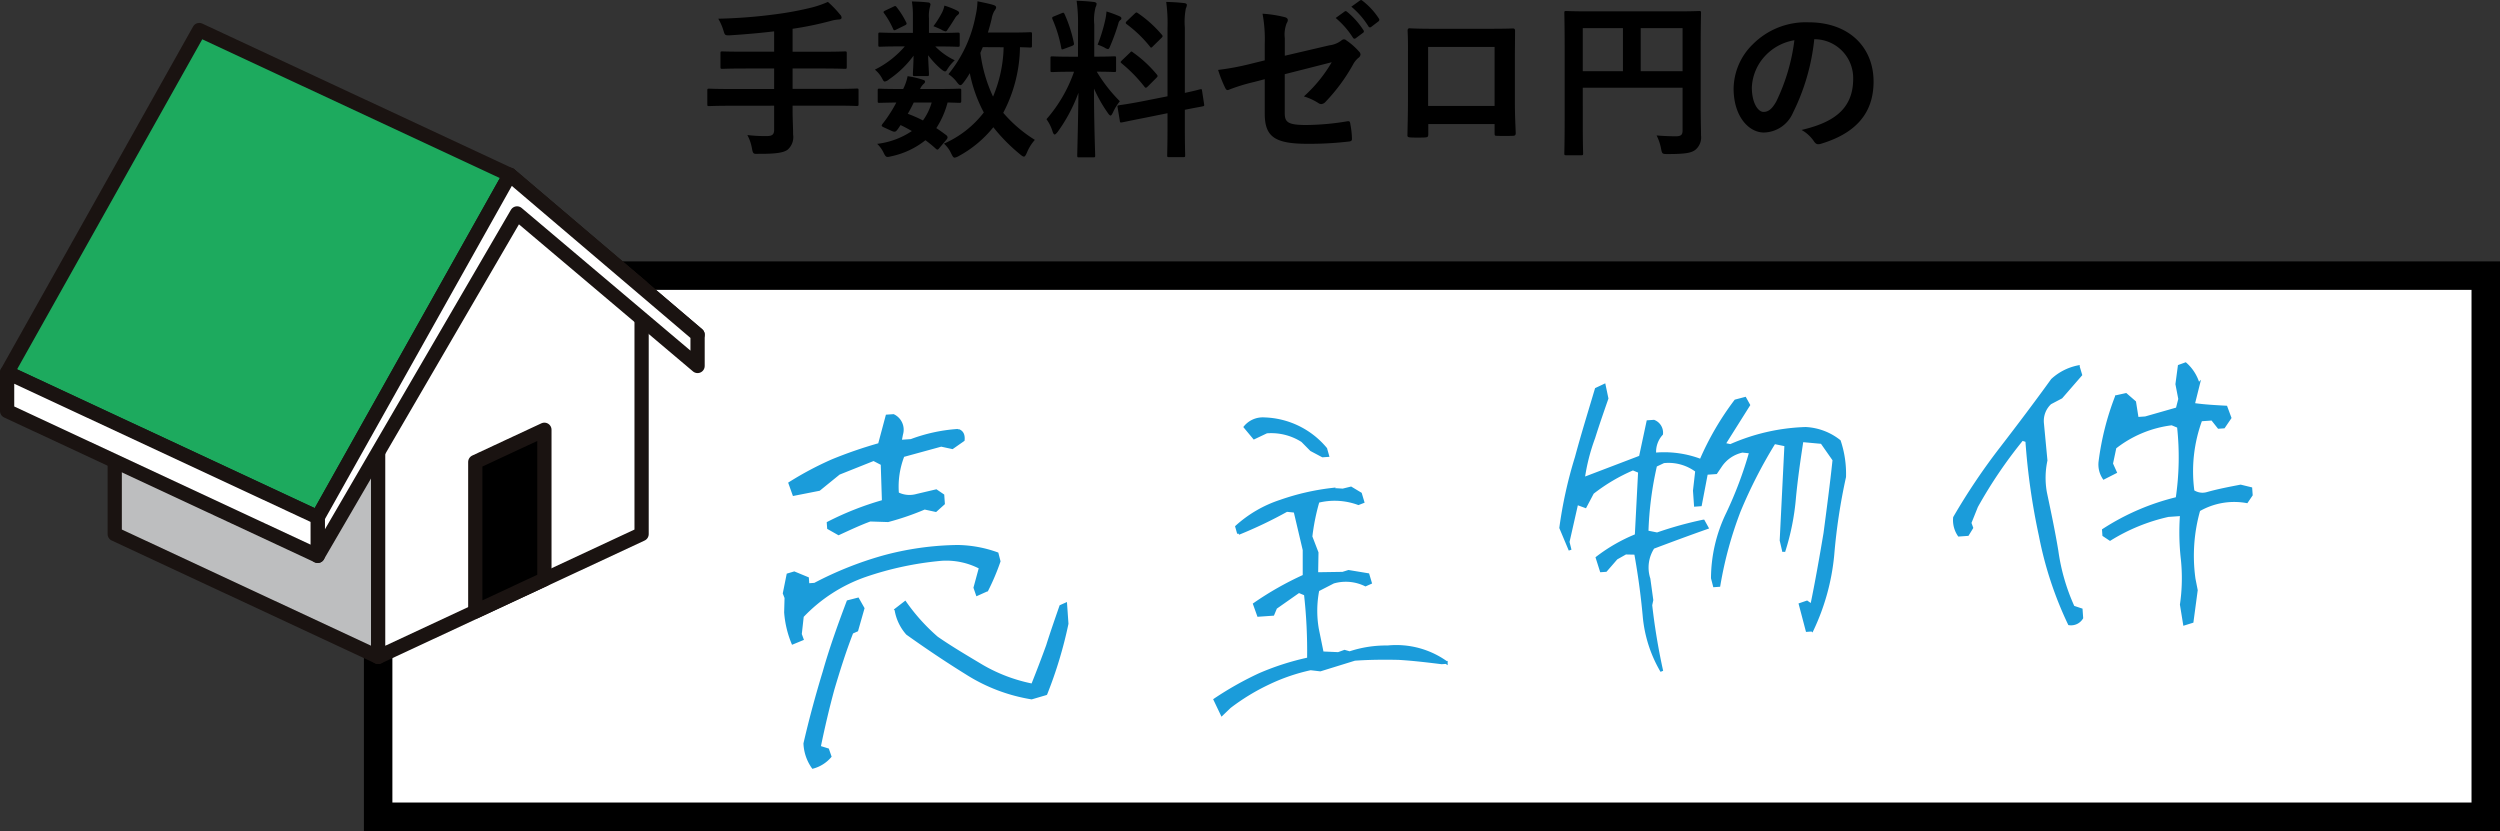 <svg xmlns="http://www.w3.org/2000/svg" width="175.554" height="58.355" viewBox="0 0 175.554 58.355">
  <rect x="0" y="0" width="175.554" height="58.355" fill="#333333" stroke="none"/>
  <g id="recomend_ttl_02" transform="translate(-320.5 -2985.691)">
    <g id="パス_24535" data-name="パス 24535" transform="translate(346.054 3004.046)" fill="#fff">
      <path d="M 149 39 L 1 39 L 1 1 L 149 1 L 149 39 Z" stroke="none"/>
      <path d="M 2 2 L 2 38 L 148 38 L 148 2 L 2 2 M 0 0 L 150 0 L 150 40 L 0 40 L 0 0 Z" stroke="none" fill="#000"/>
    </g>
    <path id="パス_24536" data-name="パス 24536" d="M5.376-2.688V-1c0,.3-.1.444-.5.444a10,10,0,0,1-1.38-.072,3.134,3.134,0,0,1,.324.948c.072.384.1.384.456.372C5.5.7,6.048.612,6.324.4A1.166,1.166,0,0,0,6.708-.66c0-.516-.036-1.068-.036-1.632v-.4H9.66c1.068,0,1.44.024,1.512.024.12,0,.132-.012.132-.132v-.96c0-.12-.012-.132-.132-.132-.072,0-.444.024-1.512.024H6.672V-5.3h2.04c1.164,0,1.56.024,1.632.024.12,0,.132-.012.132-.144v-.96c0-.108-.012-.12-.132-.12-.072,0-.468.024-1.632.024H6.672V-8.088A23.366,23.366,0,0,0,9.348-8.64a2.605,2.605,0,0,1,.564-.1c.132,0,.2-.06.2-.12a.314.314,0,0,0-.108-.228,7.245,7.245,0,0,0-.852-.888A7.309,7.309,0,0,1,8.088-9.6a22.588,22.588,0,0,1-2.616.492,36.049,36.049,0,0,1-4.02.312,3.7,3.7,0,0,1,.36.816c.108.36.108.36.492.348C3.36-7.7,4.368-7.788,5.376-7.908V-6.48H3.384C2.208-6.48,1.812-6.5,1.74-6.5c-.12,0-.132.012-.132.12v.96c0,.132.012.144.132.144.072,0,.468-.024,1.644-.024H5.376v1.44H2.328c-1.068,0-1.44-.024-1.512-.024-.12,0-.132.012-.132.132v.96c0,.12.012.132.132.132.072,0,.444-.024,1.512-.024ZM23.484-7.716c0-.12-.012-.132-.132-.132-.072,0-.408.024-1.416.024H20.388c.1-.336.192-.66.264-.972a1.587,1.587,0,0,1,.18-.528c.072-.108.132-.18.132-.264s-.06-.132-.216-.18c-.264-.084-.756-.18-1.092-.252a5.17,5.17,0,0,1-.132,1.008A9.188,9.188,0,0,1,17.616-4.9a2.273,2.273,0,0,1,.588.552c.108.144.18.216.252.216s.12-.06.228-.192a6.081,6.081,0,0,0,.432-.648,9.929,9.929,0,0,0,.984,2.76A7.142,7.142,0,0,1,17.3-.024a2.043,2.043,0,0,1,.516.708c.1.192.144.276.24.276a.835.835,0,0,0,.3-.12,8.015,8.015,0,0,0,2.412-2.016,12.319,12.319,0,0,0,1.9,1.92c.12.1.192.144.252.144s.12-.084.2-.264a3.125,3.125,0,0,1,.564-.912,9.539,9.539,0,0,1-2.22-1.9,10.192,10.192,0,0,0,1.176-4.608c.456.012.66.024.708.024.12,0,.132-.012.132-.132Zm-1.992.924a9.445,9.445,0,0,1-.744,3.468A10.3,10.3,0,0,1,19.86-6.4l.168-.4ZM17.484-.312a.258.258,0,0,0,.072-.156.229.229,0,0,0-.084-.144c-.24-.18-.468-.348-.708-.5a6.223,6.223,0,0,0,.792-1.8c.528.012.756.024.816.024.12,0,.144-.012.144-.132v-.732c0-.12-.012-.132-.144-.132-.072,0-.432.024-1.5.024H15.624a1.082,1.082,0,0,1,.24-.348c.072-.06.108-.1.108-.168s-.048-.1-.144-.132a6.273,6.273,0,0,0-1.08-.252,3.358,3.358,0,0,1-.312.9h-.168c-1.176,0-1.44-.024-1.5-.024-.1,0-.12.012-.12.132v.732c0,.12.012.132.12.132.06,0,.384-.012,1.188-.024a7.951,7.951,0,0,1-.468.8,7.553,7.553,0,0,1-.5.7.349.349,0,0,0-.06.12c0,.048.06.084.192.144l.5.228c.264.12.312.048.456-.144l.18-.264c.276.132.54.276.792.42a5.529,5.529,0,0,1-2.436.9A2.154,2.154,0,0,1,13.056.6c.168.348.2.348.552.264A5.748,5.748,0,0,0,16-.264a8.429,8.429,0,0,1,.732.6c.048.036.072.06.108.06s.084-.036.156-.132Zm-1.044-2.6a4.1,4.1,0,0,1-.612,1.26,9.565,9.565,0,0,0-1.068-.468c.132-.216.276-.492.42-.792ZM16.248-7.8V-8.82a2.52,2.52,0,0,1,.048-.72,2.09,2.09,0,0,0,.06-.264.156.156,0,0,0-.156-.132c-.408-.048-.72-.06-1.152-.072a5.786,5.786,0,0,1,.072,1.044V-7.8H14.3c-1.056,0-1.416-.024-1.488-.024-.108,0-.12.012-.12.144v.72c0,.12.012.132.12.132.072,0,.432-.024,1.488-.024h.252a6.709,6.709,0,0,1-2.1,1.632,2.049,2.049,0,0,1,.516.636c.072.132.108.2.18.2a.629.629,0,0,0,.3-.156A7.076,7.076,0,0,0,15.168-6.2c-.012.72-.048,1.14-.048,1.3,0,.12.012.132.132.132h.864c.12,0,.132-.012.132-.132,0-.156-.036-.612-.06-1.332a6.293,6.293,0,0,0,.864.936c.168.144.264.2.324.2s.1-.048.144-.12a2.859,2.859,0,0,1,.54-.66,4.77,4.77,0,0,1-1.368-.972h.084c1.056,0,1.416.024,1.488.024.132,0,.144-.012.144-.132v-.72c0-.132-.012-.144-.144-.144-.072,0-.432.024-1.488.024Zm.312-.468c.168.06.36.144.54.228a.9.9,0,0,0,.312.132c.072,0,.108-.06.192-.2.18-.252.348-.528.468-.72a.764.764,0,0,1,.192-.228c.072-.06.1-.084.1-.168,0-.048-.06-.1-.144-.144a5.488,5.488,0,0,0-.888-.348,1.84,1.84,0,0,1-.168.492A6.589,6.589,0,0,1,16.56-8.268Zm-3.384-1.1c-.144.072-.144.108-.06.216a5.763,5.763,0,0,1,.612,1.068c.048.12.1.12.228.048l.612-.3c.12-.06.132-.108.084-.2a5.8,5.8,0,0,0-.672-1.068c-.072-.1-.108-.1-.228-.036Zm13.536,3.24H26.22c-.936,0-1.236-.024-1.308-.024-.12,0-.132.012-.132.132v.852c0,.108.012.12.132.12.072,0,.372-.024,1.308-.024h.216A10.085,10.085,0,0,1,24.5-1.74a2.972,2.972,0,0,1,.432.876c.048.144.1.2.144.2s.12-.072.216-.192a11.3,11.3,0,0,0,1.452-2.736c-.024,2.244-.084,4.224-.084,4.4,0,.12.012.132.132.132h.984c.132,0,.144-.012.144-.132,0-.18-.084-2.328-.084-4.7a10.051,10.051,0,0,0,.972,1.716c.084.12.144.18.192.18s.1-.072.168-.216A3.66,3.66,0,0,1,29.652-3a10.7,10.7,0,0,1-1.62-2.076c.864,0,1.152.024,1.224.024.12,0,.132-.012.132-.12v-.852c0-.12-.012-.132-.132-.132-.072,0-.372.024-1.3.024h-.1V-8.388A3.489,3.489,0,0,1,27.948-9.6a.563.563,0,0,0,.072-.252c0-.048-.072-.108-.192-.12-.408-.048-.768-.072-1.212-.084a11.2,11.2,0,0,1,.1,1.692Zm4.452,3.144c-1.044.2-1.44.24-1.56.264s-.132.024-.108.156l.156.948c.012.108.036.12.156.1s.5-.108,1.548-.312L33-2.16v.888C33,.06,32.976.72,32.976.792c0,.12.012.132.132.132h1c.12,0,.132-.012.132-.132,0-.06-.024-.744-.024-2.076V-2.4c.828-.168,1.152-.216,1.236-.24.132-.024.132-.036.12-.144l-.144-.936c-.024-.132-.024-.144-.132-.12s-.384.108-1.08.252v-4.6a4.929,4.929,0,0,1,.072-1.332.677.677,0,0,0,.072-.24c0-.072-.072-.12-.18-.132-.42-.048-.816-.072-1.272-.084A11.35,11.35,0,0,1,33-8.148v4.8ZM29.808-5.88c-.06.06-.1.1-.1.132s.036.048.084.1A10.26,10.26,0,0,1,31.38-4.02c.084.1.108.1.24-.024l.588-.588c.12-.12.12-.144.036-.252A8.6,8.6,0,0,0,30.588-6.42c-.06-.048-.084-.072-.12-.072s-.048.024-.108.084Zm.348-2.76c-.12.108-.108.168-.024.228A8.67,8.67,0,0,1,31.764-6.84c.072.108.1.1.228-.036l.576-.564c.108-.1.108-.144.036-.228a8.464,8.464,0,0,0-1.692-1.524c-.108-.072-.12-.048-.228.048ZM28.092-6.972a3.3,3.3,0,0,1,.48.2.6.6,0,0,0,.24.108c.072,0,.108-.072.18-.252a14.947,14.947,0,0,0,.552-1.524.425.425,0,0,1,.144-.264.12.12,0,0,0,.072-.12c0-.06-.036-.1-.132-.144a8.389,8.389,0,0,0-.912-.336,4.457,4.457,0,0,1-.072.516A11.237,11.237,0,0,1,28.092-6.972Zm-3.036-2c-.156.06-.18.084-.132.216a9.049,9.049,0,0,1,.612,2c.024.132.036.144.216.072l.516-.192c.156-.06.18-.1.156-.216a9.59,9.59,0,0,0-.648-2.016c-.06-.12-.072-.132-.216-.072Zm14.772,3.1-1.02.252a18.445,18.445,0,0,1-2.256.42,8.977,8.977,0,0,0,.48,1.224c.06.132.108.192.192.192a.5.5,0,0,0,.144-.048,12.809,12.809,0,0,1,1.692-.516l.768-.2v2.424c0,1.62.708,2.112,3,2.112A23.555,23.555,0,0,0,45.7-.168c.18-.012.252-.06.252-.18a5.753,5.753,0,0,0-.108-1.008c-.024-.18-.036-.264-.2-.24a18,18,0,0,1-2.9.264c-1.3,0-1.512-.2-1.512-.84V-4.9l3.3-.84a9.988,9.988,0,0,1-1.956,2.4,4.088,4.088,0,0,1,1,.456.384.384,0,0,0,.228.084.474.474,0,0,0,.312-.18,12.62,12.62,0,0,0,1.908-2.592,1.565,1.565,0,0,1,.372-.468.327.327,0,0,0,.156-.24.311.311,0,0,0-.108-.216,4.7,4.7,0,0,0-.888-.78.259.259,0,0,0-.168-.072.286.286,0,0,0-.168.072,1.687,1.687,0,0,1-.852.348l-3.132.732V-7.428A2.156,2.156,0,0,1,41.376-8.5a.383.383,0,0,0,.072-.192c0-.108-.072-.18-.228-.216a8.606,8.606,0,0,0-1.548-.24,9.779,9.779,0,0,1,.156,2.112Zm4.98-2.976A5.954,5.954,0,0,1,46.02-7.464a.125.125,0,0,0,.2.036l.5-.372a.121.121,0,0,0,.036-.192,5.523,5.523,0,0,0-1.14-1.284c-.072-.06-.12-.072-.18-.024Zm1.1-.792a5.677,5.677,0,0,1,1.2,1.38.123.123,0,0,0,.2.036L47.8-8.6a.139.139,0,0,0,.036-.216,5.011,5.011,0,0,0-1.14-1.236c-.072-.06-.108-.072-.18-.024ZM55.968-1.4v.636c0,.168.012.192.156.192.36.012.744.012,1.1,0,.168,0,.228-.036.228-.2-.024-.648-.06-1.236-.06-2.28V-5.928c0-.708.012-1.356.012-1.944.012-.18-.024-.24-.156-.24-.564.024-1.476.024-2.256.024H52.14c-.8,0-1.512,0-2.148-.036-.084,0-.132.048-.132.168.036.7.024,1.344.024,1.992v2.94c0,.912-.024,1.764-.036,2.388-.012.144.048.168.252.18.3.012.648.012.948,0,.216-.012.264-.036.264-.24V-1.4Zm0-1.272H51.3v-4.14h4.668ZM70.44-6.78c0-1.536.024-2.34.024-2.412,0-.132-.012-.144-.132-.144-.072,0-.48.024-1.62.024H62.628c-1.14,0-1.548-.024-1.632-.024-.12,0-.132.012-.132.144,0,.072.024.828.024,2.364v5.136c0,1.536-.024,2.268-.024,2.352,0,.12.012.132.132.132H62.04c.132,0,.144-.012.144-.132,0-.072-.024-.744-.024-2.052V-3.948h7.008v3c0,.3-.108.408-.468.408-.288,0-.852-.012-1.356-.06a3.472,3.472,0,0,1,.312.924c.072.372.084.384.468.384C69.4.708,69.792.624,70.08.4a1.133,1.133,0,0,0,.384-1c0-.408-.024-1.032-.024-2.076ZM69.168-8.136v3.024h-2.94V-8.136ZM62.16-5.112V-8.136h2.82v3.024Zm16.3-2.244a2.726,2.726,0,0,1,2.688,2.784c0,2.268-1.6,3.108-3.624,3.588a2.545,2.545,0,0,1,.84.756c.156.24.264.288.516.216,2.436-.732,3.7-2.136,3.7-4.368,0-2.388-1.692-4.164-4.572-4.164a5.251,5.251,0,0,0-3.9,1.536,4.421,4.421,0,0,0-1.356,3.12c0,1.956,1.068,3.084,2.124,3.084a2.279,2.279,0,0,0,2.04-1.38,15.026,15.026,0,0,0,1.5-5.172Zm-1.44.072a13.711,13.711,0,0,1-1.272,4.3c-.324.576-.588.732-.9.732-.372,0-.816-.612-.816-1.716a3.455,3.455,0,0,1,.936-2.22A3.614,3.614,0,0,1,77.016-7.284Z" transform="translate(369.485 2995.801)"/>
    <path id="パス_24537" data-name="パス 24537" d="M8.64.96A2.408,2.408,0,0,0,9.888.288L9.76-.192,9.184-.416c.384-1.376.8-2.72,1.248-4,.48-1.28.992-2.592,1.6-3.872l.352-.128.544-1.5-.32-.672-.7.128c-.736,1.6-1.44,3.2-2.016,4.8C9.28-4.064,8.7-2.4,8.192-.736A3.108,3.108,0,0,0,8.64.96ZM24.288-2.816l1.024-.224a29.732,29.732,0,0,0,1.824-4.8V-9.216l-.352.128c-.384.9-.768,1.792-1.12,2.688q-.576,1.3-1.248,2.688A11.449,11.449,0,0,1,20.992-5.28c-1.056-.736-2.08-1.44-3.04-2.208A13.611,13.611,0,0,1,15.9-10.112l-.672.448A3.326,3.326,0,0,0,15.9-7.936c1.28,1.056,2.592,2.08,3.968,3.072A12.1,12.1,0,0,0,24.288-2.816ZM7.84-7.84l.672-.224-.1-.352L8.64-9.664a11.133,11.133,0,0,1,4.576-2.528,22.737,22.737,0,0,1,5.408-.768,5.147,5.147,0,0,1,2.72.768l-.48,1.376.128.48.7-.256a15.907,15.907,0,0,0,.992-1.952l-.1-.544a8.521,8.521,0,0,0-2.72-.7,20.743,20.743,0,0,0-5.344.384A24.612,24.612,0,0,0,9.664-11.84h-.48v-.448l-.9-.448-.448.1-.352,1.28.1.32-.1,1.024A7.044,7.044,0,0,0,7.84-7.84Zm3.744-7.424c.768-.288,1.5-.576,2.272-.8l1.248.128a18.675,18.675,0,0,0,2.624-.7l.768.224.576-.448v-.576l-.448-.352-1.376.224a1.868,1.868,0,0,1-1.344-.224,5.951,5.951,0,0,1,.576-2.624l2.72-.544.768.224.8-.48c.064-.384-.064-.608-.32-.7a11.466,11.466,0,0,0-3.328.48h-.768l.128-.48A1.1,1.1,0,0,0,16-23.264h-.448l-.672,1.952a30.579,30.579,0,0,0-3.36.9,22.78,22.78,0,0,0-3.1,1.376l.224.8,1.792-.224L11.9-19.488l2.5-.8.576.352-.1,2.624a21.177,21.177,0,0,0-3.968,1.248v.352ZM37.536-.736l.576-.48A15.042,15.042,0,0,1,40.96-2.688a13.436,13.436,0,0,1,3.008-.8l.672.128L47.1-3.936c1.024,0,2.08.064,3.1.16.992.128,1.984.32,2.976.512h.32A6.034,6.034,0,0,0,49.472-4.64a8.121,8.121,0,0,0-2.688.224l-.352-.128-.448.128-1.12-.128-.224-1.7a7.53,7.53,0,0,1,.224-2.72l1.12-.48a3.152,3.152,0,0,1,2.24.352l.352-.128-.128-.576-1.344-.32-.416.1-1.824-.1.128-1.472-.352-1.152a15.138,15.138,0,0,1,.672-2.432,4.829,4.829,0,0,1,2.816.352l.32-.1-.128-.576-.64-.448-.576.1-.768-.1a16.71,16.71,0,0,0-3.648.576,8.545,8.545,0,0,0-3.2,1.568l.1.48a30.4,30.4,0,0,0,3.488-1.376l.576.1L44.1-11.84l-.128,1.824a22.145,22.145,0,0,0-3.616,1.728l.224.8H41.6l.224-.448,1.7-1.024.448.224a35.907,35.907,0,0,1-.1,4.544,18.257,18.257,0,0,0-3.52.864A23.018,23.018,0,0,0,37.12-1.792Zm8.32-17.6h.352l-.1-.48a5.824,5.824,0,0,0-4.16-2.4,1.609,1.609,0,0,0-1.376.48l.576.8.9-.352a4.053,4.053,0,0,1,2.464.8l.576.672ZM68.544-1.6A44.427,44.427,0,0,1,68.1-6.272l.1-.352-.1-1.5a2.572,2.572,0,0,1,.448-2.176c1.28-.384,2.592-.768,3.872-1.12l-.224-.48a26.105,26.105,0,0,0-3.3.672l-.7-.192a24,24,0,0,1,.928-4.608l.576-.224a3.289,3.289,0,0,1,2.272.8l-.256,1.376v1.024h.352l.576-2.176h.672l.352-.448a2.462,2.462,0,0,1,1.6-.928l.576.1a27.625,27.625,0,0,1-1.92,4.192,10.5,10.5,0,0,0-1.376,4.448l.1.544h.32a27.018,27.018,0,0,1,1.792-5.12,33.917,33.917,0,0,1,2.784-4.608l.8.224-.8,6.656.128.8a16.923,16.923,0,0,0,1.024-3.744c.224-1.344.512-2.656.8-3.936l1.376.224.768,1.28c-.288,1.632-.64,3.36-.992,5.088-.416,1.728-.832,3.392-1.28,4.992l-.32-.256-.48.128.352,1.856h.352a15.66,15.66,0,0,0,1.824-5.184A41.087,41.087,0,0,1,82.3-14.3a7.2,7.2,0,0,0-.192-2.528,4.122,4.122,0,0,0-2.3-1.056,14.087,14.087,0,0,0-5.344.832l-.448-.128,1.92-2.624-.224-.48-.672.128a20.042,20.042,0,0,0-2.72,4,7.183,7.183,0,0,0-3.2-.672,1.861,1.861,0,0,1,.576-1.376.859.859,0,0,0-.48-.928H68.8L68.1-16.7,64-15.456a13.835,13.835,0,0,1,.928-2.816c.352-.9.736-1.792,1.12-2.688l-.128-.928-.576.224c-.576,1.536-1.184,3.1-1.728,4.672a30.489,30.489,0,0,0-1.44,4.864l.544,1.6-.1-.576.8-2.656L64-13.5l.576-.928A12.668,12.668,0,0,1,67.52-15.9l.448.224-.544,4.448a11.706,11.706,0,0,0-2.848,1.376l.224.928h.32l.8-.8.672-.32.7.064c.16,1.472.256,2.912.288,4.384A9.212,9.212,0,0,0,68.544-1.6Zm36.832-.736.544-.128.448-2.176-.1-.8a11.738,11.738,0,0,1,.672-4.8,4.963,4.963,0,0,1,3.392-.352l.352-.448v-.448l-.7-.224c-.832.1-1.6.192-2.368.352a1.2,1.2,0,0,1-.992-.224,10.418,10.418,0,0,1,.9-4.96h.8l.416.608h.352l.48-.608-.224-.768c-.8-.1-1.536-.192-2.272-.352l.448-1.376a3.02,3.02,0,0,0-.8-1.5l-.448.128-.256,1.248.128,1.056-.224.672-2.272.48h-.576l-.1-1.152-.576-.576-.672.1a19.333,19.333,0,0,0-1.472,4.48,1.709,1.709,0,0,0,.192,1.152l.832-.352-.224-.608.32-1.12a8.032,8.032,0,0,1,4.1-1.376l.448.224a19.728,19.728,0,0,1-.448,5.024,16.641,16.641,0,0,0-5.312,1.856v.352l.416.32a13.186,13.186,0,0,1,4.192-1.376h.928a16.744,16.744,0,0,0-.16,3.136,12.84,12.84,0,0,1-.288,3.168Zm-8.064-.576a.872.872,0,0,0,.9-.352V-3.84l-.544-.224a14.184,14.184,0,0,1-.864-4c-.128-1.376-.32-2.752-.512-4.128a5.813,5.813,0,0,1,.192-2.272l-.064-2.624a1.709,1.709,0,0,1,.64-1.376l.8-.352,1.472-1.472-.128-.576a3.769,3.769,0,0,0-1.888.8c-1.28,1.536-2.592,3.04-3.9,4.512a44.251,44.251,0,0,0-3.616,4.64,1.873,1.873,0,0,0,.224,1.248h.608l.32-.448-.1-.352.544-1.12a32.246,32.246,0,0,1,3.52-4.48l.32.128a46.792,46.792,0,0,0,.48,6.72A25.673,25.673,0,0,0,97.312-2.912Z" transform="matrix(0.998, -0.07, 0.07, 0.998, 368.896, 3039.212)" fill="#1b9cda" stroke="#1b9cda" stroke-width="0.2"/>
    <g id="グループ_4311" data-name="グループ 4311" transform="translate(252.556 2782.955)">
      <path id="パス_14706" data-name="パス 14706" d="M82.317,251.069l18.5,8.625V237.257l-18.5-8.625Z" transform="translate(-6.317 -10.83)" fill="#bdbebf" stroke="#1a1311" stroke-linecap="round" stroke-linejoin="round" stroke-width="1"/>
      <path id="パス_14707" data-name="パス 14707" d="M116.277,242.965v5.071l3.854-6.867Z" transform="translate(-21.779 -16.538)" fill="#fff" stroke="#1a1311" stroke-linecap="round" stroke-linejoin="round" stroke-width="1"/>
      <path id="パス_14708" data-name="パス 14708" d="M130.92,228.1l-5.395-4.583-5.395,9.614L116.277,240v17.367l18.5-8.625V231.373Z" transform="translate(-21.779 -8.501)" fill="#fff" stroke="#1a1311" stroke-linecap="round" stroke-linejoin="round" stroke-width="1"/>
      <path id="パス_14709" data-name="パス 14709" d="M131.228,257.511l-2.427,1.132v10.5l4.854-2.263v-10.5Z" transform="translate(-27.482 -23.465)" stroke="#1a1311" stroke-linecap="round" stroke-linejoin="round" stroke-width="1"/>
      <path id="パス_14710" data-name="パス 14710" d="M68.444,228.893l21.808,10.169,13.493-24.047L81.938,204.846Z" fill="#1daa5e" stroke="#1a1311" stroke-linecap="round" stroke-linejoin="round" stroke-width="1"/>
      <line id="線_40" data-name="線 40" x1="13.183" y1="11.219" transform="translate(103.746 215.015)" fill="#fff" stroke="#1a1311" stroke-linecap="round" stroke-linejoin="round" stroke-width="1"/>
      <path id="パス_14711" data-name="パス 14711" d="M121.977,223.517l13.183,11.219v2.2l-12.676-10.712-14,24.047v-2.7Z" transform="translate(-18.231 -8.501)" fill="#fff" stroke="#1a1311" stroke-linecap="round" stroke-linejoin="round" stroke-width="1"/>
      <path id="パス_14712" data-name="パス 14712" d="M90.253,261.869,68.444,251.7V249l21.808,10.169Z" transform="translate(0 -20.102)" fill="#fff" stroke="#1a1311" stroke-linecap="round" stroke-linejoin="round" stroke-width="1"/>
    </g>
  </g>
</svg>
